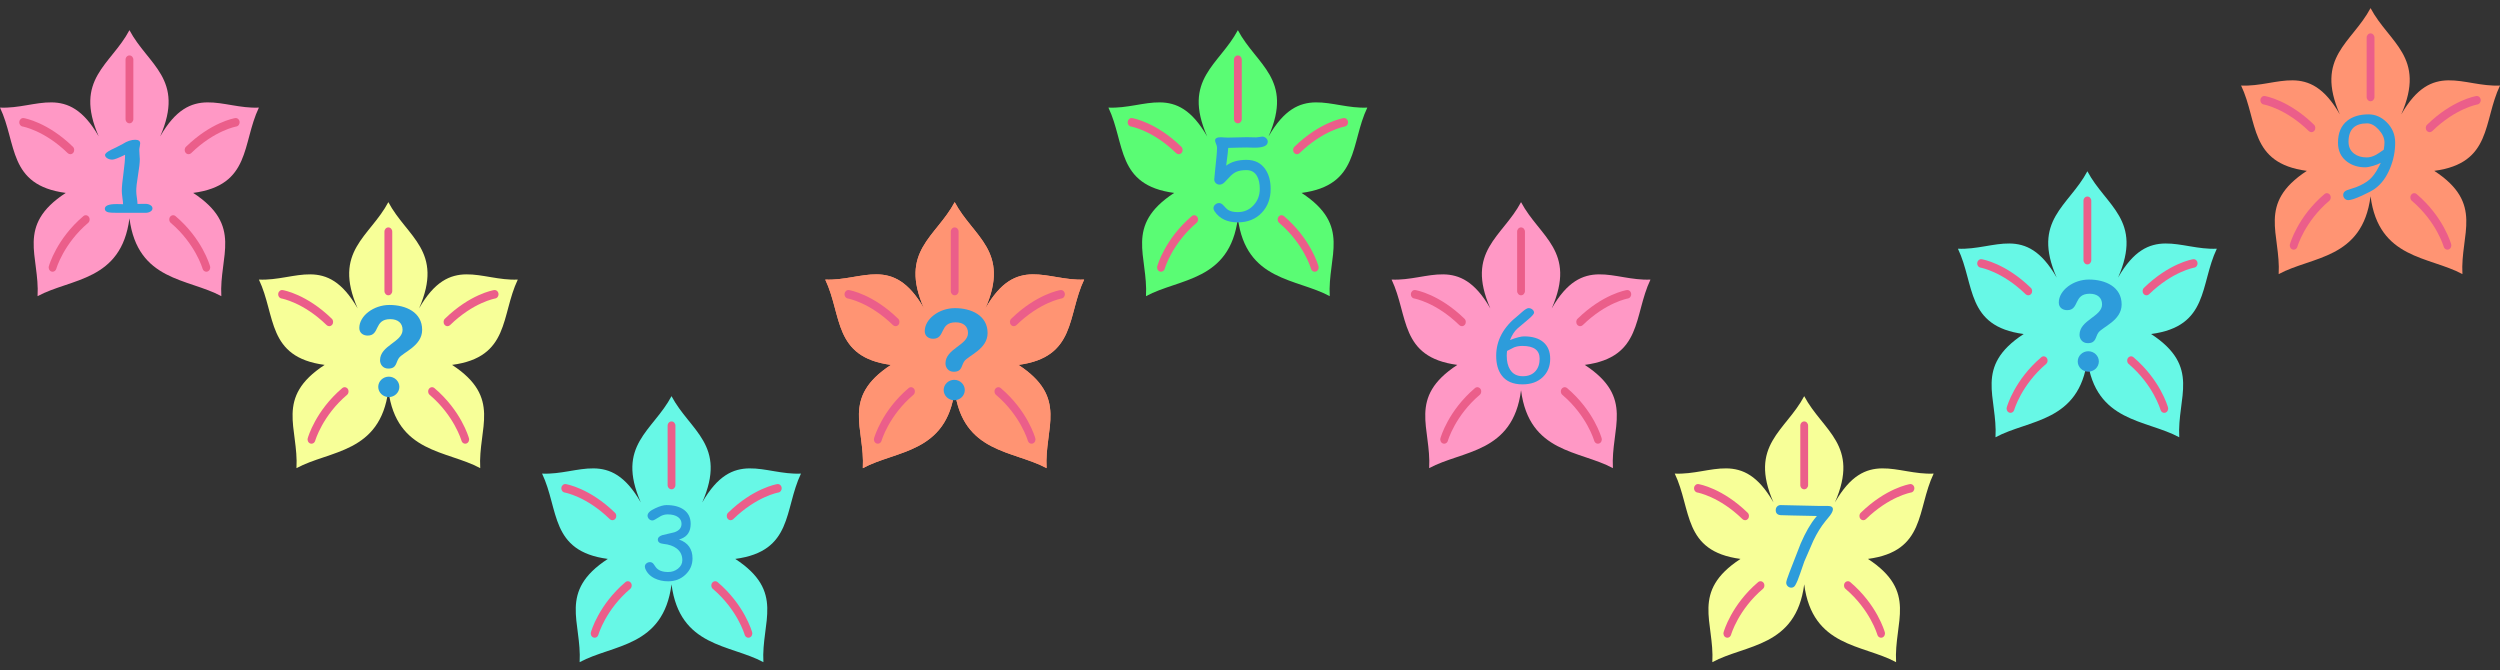 <svg width="787" height="211" viewBox="0 0 787 211" fill="none" xmlns="http://www.w3.org/2000/svg">
<rect x="0" y="0" width="787" height="211" fill="#333333" stroke="none"/>
<path d="M20.696 60.729C4.905 71.035 12.542 80.553 11.828 93.234C22.265 87.581 38.187 88.591 40.751 68.724C43.315 88.591 59.237 87.581 69.674 93.234C68.959 80.553 76.597 71.035 60.806 60.729C79.076 58.304 76.123 45.142 81.502 33.871C69.858 34.414 60.167 25.928 50.42 42.946C58.355 24.844 46.584 20.491 40.751 9.492C34.918 20.491 23.146 24.844 31.081 42.946C21.335 25.928 11.644 34.414 0 33.871C5.379 45.142 2.426 58.304 20.696 60.729Z" fill="#FF98C5"/>
<path d="M40.75 38.82C40.071 38.82 39.52 38.22 39.52 37.48V18.788C39.52 18.047 40.071 17.447 40.75 17.447C41.43 17.447 41.98 18.047 41.98 18.788V37.48C41.98 38.22 41.43 38.82 40.75 38.82Z" fill="#EB5E8A"/>
<path d="M22.136 48.545C21.845 48.545 21.552 48.432 21.317 48.203C13.973 41.044 7.184 39.84 7.116 39.828C6.446 39.717 5.984 39.034 6.085 38.303C6.187 37.572 6.811 37.068 7.481 37.177C7.785 37.226 15.027 38.474 22.957 46.205C23.463 46.698 23.506 47.546 23.054 48.098C22.811 48.394 22.474 48.545 22.136 48.545Z" fill="#EB5E8A"/>
<path d="M16.555 85.542C16.436 85.542 16.316 85.523 16.197 85.484C15.548 85.269 15.181 84.523 15.377 83.815C15.473 83.466 17.838 75.187 26.242 68.038C26.777 67.582 27.55 67.686 27.968 68.27C28.386 68.853 28.291 69.696 27.755 70.151C20 76.749 17.753 84.514 17.731 84.592C17.569 85.169 17.082 85.542 16.555 85.542Z" fill="#EB5E8A"/>
<path d="M59.366 48.545C59.028 48.545 58.692 48.394 58.449 48.098C57.996 47.546 58.039 46.699 58.546 46.205C66.475 38.474 73.717 37.226 74.022 37.177C74.693 37.068 75.319 37.573 75.419 38.306C75.519 39.037 75.056 39.718 74.386 39.829C74.318 39.84 67.529 41.044 60.185 48.204C59.951 48.432 59.658 48.545 59.366 48.545Z" fill="#EB5E8A"/>
<path d="M64.948 85.543C64.42 85.543 63.933 85.17 63.772 84.592C63.75 84.514 61.502 76.749 53.748 70.152C53.212 69.696 53.117 68.854 53.535 68.27C53.953 67.686 54.726 67.582 55.261 68.038C63.665 75.187 66.029 83.466 66.126 83.815C66.322 84.524 65.954 85.272 65.304 85.486C65.185 85.525 65.066 85.543 64.948 85.543Z" fill="#EB5E8A"/>
<path d="M102.198 114.868C86.407 125.173 94.044 134.692 93.329 147.372C103.767 141.72 119.689 142.73 122.253 122.863C124.817 142.73 140.738 141.72 151.176 147.372C150.461 134.692 158.098 125.173 142.309 114.867C160.578 112.443 157.624 99.28 163.004 88.01C151.359 88.553 141.668 80.067 131.922 97.085C139.857 78.983 128.086 74.629 122.253 63.631C116.42 74.629 104.648 78.983 112.583 97.085C102.837 80.067 93.146 88.553 81.502 88.01C86.881 99.28 83.928 112.443 102.198 114.868Z" fill="#F7FF98"/>
<path d="M122.252 92.959C121.573 92.959 121.022 92.359 121.022 91.618V72.927C121.022 72.186 121.573 71.586 122.252 71.586C122.932 71.586 123.482 72.186 123.482 72.927V91.618C123.482 92.359 122.932 92.959 122.252 92.959Z" fill="#EB5E8A"/>
<path d="M103.638 102.684C103.347 102.684 103.054 102.571 102.819 102.342C95.475 95.183 88.686 93.979 88.618 93.967C87.948 93.855 87.486 93.172 87.587 92.442C87.689 91.711 88.313 91.207 88.983 91.316C89.287 91.365 96.529 92.613 104.459 100.344C104.965 100.837 105.008 101.685 104.556 102.237C104.313 102.533 103.976 102.684 103.638 102.684Z" fill="#EB5E8A"/>
<path d="M98.056 139.681C97.937 139.681 97.817 139.662 97.698 139.623C97.049 139.408 96.682 138.662 96.878 137.954C96.975 137.605 99.339 129.326 107.743 122.176C108.278 121.721 109.051 121.825 109.469 122.408C109.887 122.992 109.792 123.834 109.256 124.29C101.502 130.887 99.254 138.653 99.232 138.73C99.07 139.308 98.583 139.681 98.056 139.681Z" fill="#EB5E8A"/>
<path d="M140.868 102.684C140.529 102.684 140.193 102.533 139.949 102.237C139.497 101.685 139.541 100.837 140.046 100.344C147.976 92.613 155.218 91.365 155.523 91.316C156.194 91.207 156.82 91.712 156.92 92.445C157.019 93.176 156.557 93.857 155.887 93.967C155.819 93.979 149.03 95.183 141.686 102.342C141.452 102.571 141.159 102.684 140.868 102.684Z" fill="#EB5E8A"/>
<path d="M146.449 139.682C145.922 139.682 145.434 139.309 145.273 138.73C145.251 138.653 143.003 130.887 135.249 124.29C134.713 123.835 134.618 122.992 135.037 122.408C135.454 121.825 136.227 121.721 136.762 122.176C145.166 129.326 147.53 137.605 147.627 137.954C147.823 138.663 147.455 139.41 146.805 139.624C146.686 139.663 146.566 139.682 146.449 139.682Z" fill="#EB5E8A"/>
<path d="M191.339 175.946C175.549 186.252 183.186 195.77 182.471 208.45C192.909 202.799 208.831 203.808 211.394 183.94C213.958 203.808 229.88 202.799 240.317 208.45C239.603 195.77 247.24 186.252 231.45 175.946C249.719 173.521 246.766 160.358 252.145 149.088C240.501 149.631 230.81 141.145 221.064 158.162C228.999 140.061 217.228 135.707 211.394 124.709C205.561 135.707 193.79 140.061 201.725 158.162C191.978 141.145 182.288 149.631 170.644 149.088C176.023 160.358 173.07 173.521 191.339 175.946Z" fill="#67F8E6"/>
<path d="M211.395 154.037C210.715 154.037 210.165 153.437 210.165 152.696V134.005C210.165 133.264 210.715 132.664 211.395 132.664C212.074 132.664 212.625 133.264 212.625 134.005V152.696C212.625 153.436 212.074 154.037 211.395 154.037Z" fill="#EB5E8A"/>
<path d="M192.781 163.763C192.489 163.763 192.196 163.651 191.961 163.422C184.618 156.263 177.828 155.058 177.76 155.047C177.09 154.936 176.628 154.253 176.73 153.521C176.83 152.791 177.454 152.287 178.126 152.396C178.43 152.445 185.671 153.693 193.601 161.424C194.108 161.917 194.151 162.765 193.698 163.316C193.454 163.613 193.118 163.763 192.781 163.763Z" fill="#EB5E8A"/>
<path d="M187.197 200.759C187.08 200.759 186.959 200.74 186.841 200.701C186.191 200.486 185.824 199.74 186.021 199.032C186.116 198.682 188.481 190.403 196.885 183.254C197.421 182.799 198.194 182.903 198.611 183.486C199.029 184.071 198.934 184.913 198.399 185.368C190.643 191.965 188.397 199.73 188.374 199.808C188.212 200.386 187.724 200.759 187.197 200.759Z" fill="#EB5E8A"/>
<path d="M230.01 163.763C229.671 163.763 229.335 163.613 229.092 163.317C228.64 162.765 228.683 161.917 229.189 161.424C237.119 153.693 244.361 152.445 244.665 152.395C245.336 152.287 245.963 152.792 246.062 153.524C246.161 154.256 245.699 154.937 245.029 155.047C244.962 155.059 238.173 156.263 230.829 163.423C230.595 163.651 230.302 163.763 230.01 163.763Z" fill="#EB5E8A"/>
<path d="M235.592 200.76C235.065 200.76 234.577 200.387 234.415 199.808C234.394 199.73 232.146 191.965 224.392 185.368C223.856 184.913 223.76 184.071 224.179 183.486C224.597 182.903 225.37 182.799 225.905 183.254C234.308 190.403 236.673 198.682 236.77 199.032C236.966 199.74 236.598 200.488 235.947 200.702C235.829 200.741 235.709 200.76 235.592 200.76Z" fill="#EB5E8A"/>
<path d="M280.481 114.868C264.692 125.173 272.328 134.692 271.614 147.372C282.051 141.72 297.973 142.73 300.537 122.863C303.1 142.73 319.023 141.72 329.46 147.372C328.745 134.692 336.382 125.173 320.593 114.867C338.862 112.443 335.909 99.28 341.288 88.01C329.643 88.553 319.952 80.067 310.206 97.085C318.141 78.983 306.371 74.629 300.537 63.631C294.703 74.629 282.933 78.983 290.868 97.085C281.12 80.067 271.431 88.553 259.786 88.01C265.165 99.28 262.212 112.443 280.481 114.868Z" fill="#FF9473"/>
<path d="M280.481 114.868C264.692 125.173 272.328 134.692 271.614 147.372C282.051 141.72 297.973 142.73 300.537 122.863C303.1 142.73 319.023 141.72 329.46 147.372C328.745 134.692 336.382 125.173 320.593 114.867C338.862 112.443 335.909 99.28 341.288 88.01C329.643 88.553 319.952 80.067 310.206 97.085C318.141 78.983 306.371 74.629 300.537 63.631C294.703 74.629 282.933 78.983 290.868 97.085C281.12 80.067 271.431 88.553 259.786 88.01C265.165 99.28 262.212 112.443 280.481 114.868Z" fill="#FF9473"/>
<path d="M300.537 92.959C299.857 92.959 299.307 92.359 299.307 91.618V72.927C299.307 72.186 299.857 71.586 300.537 71.586C301.216 71.586 301.767 72.186 301.767 72.927V91.618C301.767 92.359 301.216 92.959 300.537 92.959Z" fill="#EB5E8A"/>
<path d="M281.923 102.684C281.632 102.684 281.339 102.571 281.103 102.342C273.76 95.183 266.97 93.979 266.903 93.967C266.233 93.855 265.771 93.172 265.872 92.442C265.973 91.711 266.597 91.207 267.268 91.316C267.573 91.365 274.813 92.613 282.743 100.344C283.25 100.837 283.293 101.685 282.84 102.237C282.597 102.533 282.261 102.684 281.923 102.684Z" fill="#EB5E8A"/>
<path d="M276.34 139.681C276.223 139.681 276.102 139.662 275.983 139.623C275.334 139.408 274.967 138.662 275.163 137.954C275.259 137.605 277.624 129.326 286.027 122.176C286.563 121.721 287.336 121.825 287.754 122.408C288.172 122.992 288.076 123.834 287.541 124.29C279.786 130.887 277.539 138.653 277.517 138.73C277.355 139.308 276.867 139.681 276.34 139.681Z" fill="#EB5E8A"/>
<path d="M319.153 102.684C318.814 102.684 318.478 102.533 318.235 102.237C317.782 101.685 317.826 100.837 318.331 100.344C326.261 92.613 333.503 91.365 333.808 91.316C334.479 91.207 335.105 91.712 335.205 92.445C335.304 93.176 334.842 93.857 334.172 93.967C334.104 93.979 327.316 95.183 319.972 102.342C319.737 102.571 319.444 102.684 319.153 102.684Z" fill="#EB5E8A"/>
<path d="M324.734 139.682C324.207 139.682 323.719 139.309 323.558 138.73C323.536 138.653 321.288 130.887 313.534 124.29C312.998 123.835 312.903 122.992 313.322 122.408C313.739 121.825 314.512 121.721 315.047 122.176C323.451 129.326 325.816 137.605 325.912 137.954C326.108 138.663 325.74 139.41 325.09 139.624C324.971 139.663 324.852 139.682 324.734 139.682Z" fill="#EB5E8A"/>
<path d="M369.624 60.729C353.834 71.035 361.471 80.553 360.757 93.234C371.194 87.581 387.116 88.591 389.68 68.724C392.243 88.591 408.165 87.581 418.602 93.234C417.888 80.553 425.525 71.035 409.735 60.729C428.004 58.304 425.051 45.142 430.43 33.871C418.786 34.414 409.095 25.928 399.349 42.946C407.284 24.844 395.513 20.491 389.68 9.492C383.846 20.491 372.075 24.844 380.01 42.946C370.263 25.928 360.573 34.414 348.929 33.871C354.308 45.142 351.355 58.304 369.624 60.729Z" fill="#5AFC74"/>
<path d="M389.679 38.82C388.999 38.82 388.449 38.22 388.449 37.48V18.788C388.449 18.047 388.999 17.447 389.679 17.447C390.358 17.447 390.91 18.047 390.91 18.788V37.48C390.91 38.22 390.358 38.82 389.679 38.82Z" fill="#EB5E8A"/>
<path d="M371.066 48.545C370.774 48.545 370.481 48.432 370.246 48.203C362.903 41.044 356.113 39.84 356.045 39.828C355.375 39.717 354.913 39.034 355.015 38.303C355.116 37.572 355.74 37.068 356.411 37.177C356.715 37.226 363.956 38.474 371.886 46.205C372.393 46.698 372.436 47.546 371.983 48.098C371.739 48.394 371.403 48.545 371.066 48.545Z" fill="#EB5E8A"/>
<path d="M365.482 85.542C365.365 85.542 365.244 85.523 365.126 85.484C364.476 85.269 364.11 84.523 364.306 83.815C364.401 83.466 366.766 75.187 375.17 68.038C375.706 67.582 376.479 67.686 376.896 68.27C377.314 68.853 377.219 69.696 376.684 70.151C368.928 76.749 366.682 84.514 366.659 84.592C366.497 85.169 366.01 85.542 365.482 85.542Z" fill="#EB5E8A"/>
<path d="M408.295 48.545C407.957 48.545 407.62 48.394 407.377 48.098C406.925 47.546 406.968 46.699 407.474 46.205C415.404 38.474 422.646 37.226 422.95 37.177C423.621 37.068 424.248 37.573 424.347 38.306C424.447 39.037 423.984 39.718 423.314 39.829C423.247 39.84 416.458 41.044 409.114 48.204C408.88 48.432 408.587 48.545 408.295 48.545Z" fill="#EB5E8A"/>
<path d="M413.877 85.543C413.35 85.543 412.862 85.17 412.7 84.592C412.679 84.514 410.431 76.749 402.677 70.152C402.141 69.696 402.045 68.854 402.464 68.27C402.882 67.686 403.655 67.582 404.19 68.038C412.593 75.187 414.958 83.466 415.055 83.815C415.251 84.524 414.883 85.272 414.232 85.486C414.114 85.525 413.994 85.543 413.877 85.543Z" fill="#EB5E8A"/>
<path d="M458.766 114.868C442.977 125.173 450.614 134.692 449.899 147.372C460.337 141.72 476.259 142.73 478.822 122.863C481.386 142.73 497.308 141.72 507.745 147.372C507.031 134.692 514.668 125.173 498.878 114.867C517.147 112.443 514.194 99.28 519.573 88.01C507.928 88.553 498.237 80.067 488.491 97.085C496.426 78.983 484.656 74.629 478.822 63.631C472.988 74.629 461.218 78.983 469.153 97.085C459.406 80.067 449.716 88.553 438.071 88.01C443.45 99.28 440.497 112.443 458.766 114.868Z" fill="#FF98C5"/>
<path d="M478.822 92.959C478.142 92.959 477.592 92.359 477.592 91.618V72.927C477.592 72.186 478.142 71.586 478.822 71.586C479.501 71.586 480.052 72.186 480.052 72.927V91.618C480.052 92.359 479.501 92.959 478.822 92.959Z" fill="#EB5E8A"/>
<path d="M460.207 102.684C459.916 102.684 459.623 102.571 459.387 102.342C452.045 95.183 445.254 93.979 445.187 93.967C444.517 93.855 444.055 93.172 444.157 92.442C444.257 91.711 444.881 91.207 445.552 91.316C445.857 91.365 453.098 92.613 461.027 100.344C461.534 100.837 461.578 101.685 461.124 102.237C460.881 102.533 460.545 102.684 460.207 102.684Z" fill="#EB5E8A"/>
<path d="M454.625 139.681C454.508 139.681 454.387 139.662 454.268 139.623C453.619 139.408 453.252 138.662 453.448 137.954C453.544 137.605 455.909 129.326 464.312 122.176C464.848 121.721 465.621 121.825 466.039 122.408C466.457 122.992 466.361 123.834 465.826 124.29C458.071 130.887 455.825 138.653 455.802 138.73C455.64 139.308 455.152 139.681 454.625 139.681Z" fill="#EB5E8A"/>
<path d="M497.438 102.684C497.099 102.684 496.763 102.533 496.52 102.237C496.068 101.685 496.111 100.837 496.616 100.344C504.546 92.613 511.789 91.365 512.093 91.316C512.764 91.207 513.391 91.712 513.49 92.445C513.589 93.176 513.127 93.857 512.457 93.967C512.39 93.979 505.601 95.183 498.257 102.342C498.022 102.571 497.729 102.684 497.438 102.684Z" fill="#EB5E8A"/>
<path d="M503.019 139.682C502.491 139.682 502.004 139.309 501.842 138.73C501.82 138.653 499.573 130.887 491.818 124.29C491.282 123.835 491.187 122.992 491.606 122.408C492.024 121.825 492.797 121.721 493.331 122.176C501.735 129.326 504.1 137.605 504.197 137.954C504.393 138.663 504.025 139.41 503.374 139.624C503.255 139.663 503.136 139.682 503.019 139.682Z" fill="#EB5E8A"/>
<path d="M547.909 175.946C532.119 186.252 539.756 195.77 539.042 208.45C549.479 202.799 565.401 203.808 567.965 183.94C570.528 203.808 586.45 202.799 596.888 208.45C596.173 195.77 603.81 186.252 588.02 175.946C606.289 173.521 603.336 160.358 608.715 149.088C597.071 149.631 587.38 141.145 577.634 158.162C585.569 140.061 573.798 135.707 567.965 124.709C562.131 135.707 550.36 140.061 558.295 158.162C548.548 141.145 538.858 149.631 527.214 149.088C532.593 160.358 529.64 173.521 547.909 175.946Z" fill="#F7FF98"/>
<path d="M567.965 154.037C567.285 154.037 566.734 153.437 566.734 152.696V134.005C566.734 133.264 567.285 132.664 567.965 132.664C568.643 132.664 569.195 133.264 569.195 134.005V152.696C569.195 153.436 568.643 154.037 567.965 154.037Z" fill="#EB5E8A"/>
<path d="M549.35 163.763C549.058 163.763 548.765 163.651 548.53 163.422C541.187 156.263 534.397 155.058 534.329 155.047C533.66 154.936 533.197 154.253 533.299 153.521C533.4 152.791 534.024 152.287 534.695 152.396C534.999 152.445 542.24 153.693 550.17 161.424C550.677 161.917 550.72 162.765 550.267 163.316C550.024 163.613 549.687 163.763 549.35 163.763Z" fill="#EB5E8A"/>
<path d="M543.768 200.759C543.65 200.759 543.529 200.74 543.411 200.701C542.762 200.486 542.395 199.74 542.591 199.032C542.686 198.682 545.051 190.403 553.455 183.254C553.991 182.799 554.764 182.903 555.182 183.486C555.599 184.071 555.504 184.913 554.969 185.368C547.214 191.965 544.967 199.73 544.944 199.808C544.783 200.386 544.295 200.759 543.768 200.759Z" fill="#EB5E8A"/>
<path d="M586.579 163.763C586.241 163.763 585.905 163.613 585.661 163.317C585.209 162.765 585.252 161.917 585.758 161.424C593.688 153.693 600.93 152.445 601.234 152.395C601.906 152.287 602.532 152.792 602.631 153.524C602.731 154.256 602.268 154.937 601.599 155.047C601.531 155.059 594.742 156.263 587.398 163.423C587.164 163.651 586.871 163.763 586.579 163.763Z" fill="#EB5E8A"/>
<path d="M592.161 200.76C591.634 200.76 591.146 200.387 590.985 199.808C590.963 199.73 588.715 191.965 580.961 185.368C580.425 184.913 580.329 184.071 580.748 183.486C581.166 182.903 581.939 182.799 582.474 183.254C590.878 190.403 593.242 198.682 593.339 199.032C593.535 199.74 593.167 200.488 592.517 200.702C592.398 200.741 592.278 200.76 592.161 200.76Z" fill="#EB5E8A"/>
<path d="M637.051 105.151C621.262 115.457 628.899 124.975 628.184 137.655C638.622 132.003 654.544 133.013 657.107 113.146C659.671 133.013 675.593 132.003 686.03 137.655C685.316 124.975 692.953 115.457 677.163 105.151C695.432 102.726 692.479 89.564 697.858 78.293C686.213 78.836 676.522 70.35 666.777 87.368C674.712 69.266 662.941 64.913 657.107 53.914C651.274 64.913 639.503 69.266 647.438 87.368C637.691 70.35 628.001 78.836 616.356 78.293C621.736 89.564 618.782 102.726 637.051 105.151Z" fill="#67F8E6"/>
<path d="M657.107 83.24C656.427 83.24 655.877 82.64 655.877 81.899V63.208C655.877 62.467 656.427 61.867 657.107 61.867C657.786 61.867 658.337 62.467 658.337 63.208V81.899C658.337 82.64 657.786 83.24 657.107 83.24Z" fill="#EB5E8A"/>
<path d="M638.493 92.967C638.201 92.967 637.908 92.854 637.672 92.625C630.33 85.466 623.54 84.262 623.472 84.25C622.802 84.138 622.34 83.456 622.442 82.725C622.542 81.994 623.166 81.49 623.838 81.599C624.142 81.648 631.383 82.896 639.313 90.627C639.819 91.12 639.863 91.968 639.409 92.52C639.166 92.816 638.83 92.967 638.493 92.967Z" fill="#EB5E8A"/>
<path d="M632.909 129.964C632.792 129.964 632.671 129.945 632.553 129.906C631.903 129.691 631.536 128.945 631.733 128.237C631.828 127.888 634.193 119.609 642.596 112.46C643.133 112.004 643.906 112.108 644.323 112.691C644.741 113.275 644.645 114.118 644.111 114.573C636.355 121.17 634.109 128.936 634.086 129.013C633.924 129.591 633.436 129.964 632.909 129.964Z" fill="#EB5E8A"/>
<path d="M675.722 92.967C675.383 92.967 675.047 92.816 674.804 92.52C674.352 91.968 674.395 91.121 674.901 90.627C682.831 82.896 690.073 81.648 690.377 81.599C691.048 81.49 691.675 81.995 691.774 82.728C691.873 83.459 691.411 84.14 690.741 84.251C690.674 84.262 683.885 85.466 676.541 92.626C676.307 92.854 676.014 92.967 675.722 92.967Z" fill="#EB5E8A"/>
<path d="M681.304 129.965C680.777 129.965 680.289 129.592 680.127 129.014C680.105 128.936 677.858 121.17 670.104 114.574C669.568 114.118 669.472 113.276 669.891 112.692C670.309 112.108 671.082 112.004 671.617 112.46C680.02 119.609 682.385 127.888 682.482 128.237C682.678 128.946 682.31 129.694 681.659 129.908C681.541 129.946 681.421 129.965 681.304 129.965Z" fill="#EB5E8A"/>
<path d="M726.193 53.788C710.403 64.093 718.04 73.612 717.326 86.292C727.763 80.64 743.685 81.649 746.249 61.783C748.812 81.649 764.734 80.64 775.172 86.292C774.457 73.612 782.094 64.093 766.305 53.787C784.574 51.362 781.621 38.2 787 26.93C775.355 27.473 765.664 18.987 755.918 36.005C763.853 17.903 752.083 13.549 746.249 2.551C740.415 13.549 728.644 17.903 736.579 36.005C726.832 18.987 717.143 27.473 705.498 26.93C710.877 38.2 707.924 51.362 726.193 53.788Z" fill="#FF9473"/>
<path d="M746.25 31.879C745.57 31.879 745.02 31.279 745.02 30.538V11.847C745.02 11.106 745.57 10.506 746.25 10.506C746.928 10.506 747.48 11.106 747.48 11.847V30.538C747.48 31.278 746.928 31.879 746.25 31.879Z" fill="#EB5E8A"/>
<path d="M727.635 41.606C727.343 41.606 727.051 41.493 726.815 41.264C719.472 34.105 712.682 32.9 712.615 32.889C711.945 32.777 711.483 32.094 711.584 31.363C711.685 30.633 712.309 30.129 712.98 30.237C713.284 30.287 720.525 31.535 728.455 39.265C728.962 39.759 729.005 40.606 728.552 41.159C728.309 41.455 727.973 41.606 727.635 41.606Z" fill="#EB5E8A"/>
<path d="M722.052 78.6C721.935 78.6 721.814 78.582 721.695 78.542C721.046 78.328 720.679 77.582 720.875 76.874C720.971 76.525 723.335 68.246 731.739 61.096C732.275 60.641 733.048 60.745 733.466 61.328C733.883 61.912 733.788 62.754 733.253 63.21C725.498 69.807 723.251 77.572 723.228 77.65C723.067 78.228 722.579 78.6 722.052 78.6Z" fill="#EB5E8A"/>
<path d="M764.865 41.605C764.526 41.605 764.19 41.455 763.946 41.159C763.494 40.607 763.538 39.759 764.043 39.266C771.973 31.535 779.215 30.287 779.52 30.237C780.191 30.128 780.817 30.634 780.917 31.366C781.016 32.098 780.554 32.779 779.884 32.889C779.816 32.901 773.027 34.105 765.683 41.264C765.449 41.493 765.156 41.605 764.865 41.605Z" fill="#EB5E8A"/>
<path d="M770.446 78.602C769.919 78.602 769.431 78.229 769.27 77.65C769.248 77.573 767 69.807 759.246 63.21C758.71 62.755 758.615 61.912 759.034 61.328C759.451 60.745 760.224 60.641 760.759 61.096C769.163 68.246 771.528 76.525 771.624 76.874C771.82 77.583 771.452 78.331 770.802 78.544C770.683 78.583 770.563 78.602 770.446 78.602Z" fill="#EB5E8A"/>
<path d="M45.737 67H41.095L36.476 66.985C35.387 66.985 34.625 66.941 34.19 66.853C33.397 66.676 33 66.302 33 65.732C33 64.739 34.221 64.243 36.663 64.243L37.782 64.258L38.739 64.287C38.739 63.815 38.669 63.117 38.529 62.194C38.404 61.27 38.342 60.577 38.342 60.115C38.342 58.867 38.521 56.969 38.879 54.424C39.221 51.917 39.384 50.015 39.369 48.718C37.285 49.74 35.955 50.251 35.38 50.251C34.757 50.251 34.213 50.104 33.746 49.809C33.295 49.514 33.07 49.175 33.07 48.792C33.07 48.33 33.739 47.769 35.076 47.111C35.916 46.737 37.106 46.138 38.645 45.312C40.014 44.437 41.32 44 42.565 44C43.606 44 44.127 44.378 44.127 45.135C44.127 45.361 44.081 45.7 43.988 46.153C43.894 46.595 43.848 46.929 43.848 47.155C43.848 47.48 43.871 47.971 43.918 48.63C43.98 49.288 44.011 49.779 44.011 50.104C44.011 51.224 43.824 52.895 43.451 55.117C43.078 57.338 42.891 59.004 42.891 60.115C42.891 60.685 42.953 61.378 43.078 62.194C43.202 63.009 43.272 63.678 43.288 64.199L45.737 64.169C46.39 64.169 46.927 64.307 47.347 64.582C47.782 64.847 48 65.182 48 65.585C48 65.997 47.782 66.337 47.347 66.602C46.927 66.867 46.39 67 45.737 67Z" fill="#2D9CDB"/>
<path d="M210.348 183C208.736 183 207.29 182.679 206.01 182.038C204.569 181.295 203.598 180.252 203.096 178.908C203.032 178.725 203 178.547 203 178.374C203 177.967 203.16 177.631 203.48 177.366C203.811 177.092 204.19 176.954 204.617 176.954C205.044 176.954 205.412 177.142 205.721 177.519L206.458 178.573C206.842 179.071 207.36 179.448 208.011 179.702C208.662 179.947 209.441 180.069 210.348 180.069C211.511 180.069 212.53 179.723 213.406 179.031C214.334 178.298 214.798 177.402 214.798 176.344C214.798 174.807 214.206 173.58 213.021 172.664C211.975 171.87 210.588 171.387 208.859 171.214C207.674 171.102 207.082 170.644 207.082 169.84C207.082 169.239 207.546 168.781 208.475 168.466L212.301 167.565C213.037 167.31 213.592 166.969 213.966 166.542C214.339 166.104 214.531 165.575 214.542 164.954C214.564 164.059 214.201 163.336 213.454 162.786C212.674 162.216 211.581 161.931 210.172 161.931C209.446 161.931 208.742 162.099 208.059 162.435L206.25 163.519C205.898 163.733 205.615 163.84 205.401 163.84C204.974 163.84 204.606 163.687 204.297 163.382C203.998 163.066 203.848 162.71 203.848 162.313C203.848 161.509 204.665 160.735 206.298 159.992C207.717 159.331 208.886 159 209.804 159C212.098 159 213.918 159.483 215.263 160.45C216.703 161.489 217.424 162.969 217.424 164.893C217.424 167.285 216.41 168.863 214.382 169.626C214.201 169.697 213.993 169.768 213.758 169.84C215.177 170.338 216.239 171.087 216.943 172.084C217.648 173.071 218 174.308 218 175.794C218 177.799 217.258 179.504 215.775 180.908C214.291 182.303 212.482 183 210.348 183Z" fill="#2D9CDB"/>
<path d="M389.642 70C386.323 70 383.881 68.824 382.315 66.472C382.105 66.147 382 65.833 382 65.531C382 65.094 382.181 64.719 382.543 64.405C382.906 64.08 383.315 63.918 383.77 63.918C384.249 63.918 384.705 64.164 385.137 64.657C385.757 65.374 386.224 65.833 386.539 66.035C387.299 66.528 388.333 66.774 389.642 66.774C391.663 66.774 393.34 66.035 394.672 64.556C395.945 63.145 396.582 61.448 396.582 59.465C396.582 57.83 396.302 56.503 395.741 55.483C395.017 54.195 393.901 53.551 392.393 53.551C391.143 53.551 390.121 53.714 389.326 54.039C388.695 54.296 388.058 54.739 387.416 55.366L385.505 57.365C384.991 57.869 384.465 58.121 383.928 58.121C383.461 58.121 383.063 57.965 382.736 57.651C382.409 57.326 382.245 56.94 382.245 56.492C382.245 56.268 382.339 55.271 382.526 53.501C382.923 49.973 383.122 47.654 383.122 46.545C383.122 46.153 383.017 45.727 382.806 45.268C382.608 44.798 382.508 44.45 382.508 44.227C382.508 43.543 383.122 43.202 384.349 43.202C384.582 43.202 384.933 43.224 385.4 43.269C385.879 43.302 386.236 43.319 386.469 43.319C387.147 43.319 388.164 43.297 389.519 43.252C390.874 43.207 391.891 43.185 392.569 43.185C392.884 43.185 393.363 43.196 394.006 43.218C394.648 43.241 395.128 43.252 395.443 43.252C395.665 43.252 395.986 43.213 396.407 43.134C396.828 43.045 397.143 43 397.353 43C397.809 43 398.212 43.162 398.563 43.487C398.913 43.812 399.089 44.187 399.089 44.613C399.089 45.867 397.704 46.495 394.935 46.495C394.573 46.495 394.117 46.483 393.568 46.461C393.019 46.439 392.685 46.428 392.569 46.428L389.607 46.478L386.645 46.562C386.645 47.066 386.428 48.931 385.996 52.157C387.597 50.936 389.729 50.325 392.393 50.325C394.964 50.325 396.927 51.289 398.282 53.215C399.427 54.851 400 56.934 400 59.465C400 62.49 399.077 64.982 397.231 66.942C395.315 68.981 392.785 70 389.642 70Z" fill="#2D9CDB"/>
<path d="M479.279 121C476.315 121 474.134 120.061 472.737 118.184C471.579 116.641 471 114.582 471 112.007C471 107.152 473.277 102.941 477.831 99.374L479.432 97.973C480.215 97.324 480.806 97 481.203 97C481.658 97 482.055 97.142 482.396 97.427C482.736 97.703 482.912 98.032 482.924 98.415C482.947 98.769 482.367 99.452 481.186 100.464L477.711 103.398C476.792 104.204 476.002 105.423 475.344 107.054C476.332 106.661 477.195 106.371 477.933 106.184C478.671 105.988 479.279 105.889 479.756 105.889C482.413 105.889 484.451 106.504 485.871 107.732C487.29 108.961 488 110.695 488 112.936C488 115.285 487.233 117.201 485.7 118.686C484.099 120.229 481.959 121 479.279 121ZM479.279 108.897C478.302 108.897 477.428 109.044 476.655 109.339C476.36 109.457 475.616 109.835 474.424 110.474C474.356 110.995 474.322 111.506 474.322 112.007C474.322 113.767 474.662 115.201 475.344 116.312C476.207 117.727 477.552 118.435 479.381 118.435C481.096 118.435 482.424 117.904 483.367 116.843C484.241 115.86 484.678 114.558 484.678 112.936C484.678 111.59 484.23 110.582 483.333 109.914C482.436 109.236 481.084 108.897 479.279 108.897Z" fill="#2D9CDB"/>
<path d="M576.056 162.337L574.624 164.088C573.26 165.762 572.007 167.788 570.864 170.166L568 176.757C567.801 177.242 567.36 178.514 566.678 180.573C566.133 182.203 565.624 183.42 565.152 184.224C564.858 184.741 564.439 185 563.893 185C563.474 185 563.101 184.846 562.776 184.537C562.462 184.229 562.304 183.86 562.304 183.431C562.304 183.012 562.64 181.939 563.311 180.21L566.851 171.108C568.414 167.507 570.019 164.732 571.666 162.783L571.965 162.436L564.066 162.271L560.526 162.172C559.509 162.072 559 161.544 559 160.586C559 160.123 559.147 159.743 559.441 159.446C559.734 159.149 560.101 159 560.542 159C561.864 159 563.846 159.044 566.49 159.132C569.143 159.22 571.131 159.264 572.453 159.264H575.332C576.444 159.264 577 159.611 577 160.305C577 160.823 576.685 161.5 576.056 162.337Z" fill="#2D9CDB"/>
<path d="M747.597 59.424C746.757 60.02 745.411 60.738 743.559 61.576C741.499 62.525 740.067 63 739.262 63C738.79 63 738.399 62.834 738.088 62.503C737.789 62.172 737.639 61.786 737.639 61.345C737.639 60.693 738.031 60.202 738.813 59.871L741.695 58.928C743.478 58.232 744.888 57.432 745.923 56.527C746.959 55.622 747.902 54.337 748.753 52.67L749.496 51.246C748.851 51.6 748.023 51.925 747.01 52.223C745.998 52.521 745.175 52.67 744.543 52.67C742.368 52.67 740.487 52.091 738.899 50.932C736.966 49.519 736 47.511 736 44.906C736 41.827 736.989 39.515 738.968 37.97C740.66 36.657 742.88 36 745.63 36C747.747 36 749.645 36.828 751.325 38.483C753.097 40.238 753.988 42.357 754 44.84C754.011 47.643 753.471 50.364 752.378 53.001C751.204 55.849 749.611 57.99 747.597 59.424ZM745.147 38.831C743.214 38.831 741.758 39.311 740.78 40.271C739.814 41.231 739.325 42.677 739.313 44.608C739.313 46.23 739.906 47.489 741.091 48.383C742.138 49.166 743.455 49.558 745.043 49.558C745.963 49.558 746.924 49.293 747.925 48.763C748.385 48.52 749.214 47.974 750.41 47.124C750.56 46.164 750.635 45.403 750.635 44.84C750.623 43.461 750.013 42.114 748.805 40.801C747.609 39.487 746.389 38.831 745.147 38.831Z" fill="#2D9CDB"/>
<g clip-path="url(#clip0)">
<path d="M122.595 96C127.785 96 132.893 98.31 132.893 103.836C132.893 108.932 126.853 110.892 125.555 112.733C124.581 114.103 124.907 116.027 122.231 116.027C120.488 116.027 119.636 114.657 119.636 113.403C119.636 108.736 126.729 107.68 126.729 103.837C126.729 101.722 125.273 100.468 122.839 100.468C117.65 100.468 119.676 105.64 115.746 105.64C114.327 105.64 113.109 104.816 113.109 103.25C113.108 99.406 117.648 96 122.595 96ZM122.393 118.571C124.215 118.571 125.718 120.02 125.718 121.786C125.718 123.553 124.218 125.001 122.393 125.001C120.569 125.001 119.068 123.554 119.068 121.786C119.068 120.021 120.569 118.571 122.393 118.571Z" fill="#2D9CDB"/>
</g>
<g clip-path="url(#clip1)">
<path d="M300.595 97C305.785 97 310.893 99.31 310.893 104.836C310.893 109.932 304.853 111.892 303.555 113.733C302.581 115.103 302.907 117.027 300.231 117.027C298.488 117.027 297.636 115.657 297.636 114.403C297.636 109.736 304.729 108.68 304.729 104.837C304.729 102.722 303.273 101.468 300.839 101.468C295.65 101.468 297.676 106.64 293.746 106.64C292.327 106.64 291.109 105.816 291.109 104.25C291.108 100.406 295.648 97 300.595 97ZM300.393 119.571C302.215 119.571 303.718 121.02 303.718 122.786C303.718 124.553 302.218 126.001 300.393 126.001C298.569 126.001 297.068 124.554 297.068 122.786C297.068 121.021 298.569 119.571 300.393 119.571Z" fill="#2D9CDB"/>
</g>
<g clip-path="url(#clip2)">
<path d="M657.595 88C662.785 88 667.893 90.31 667.893 95.836C667.893 100.932 661.853 102.892 660.555 104.733C659.581 106.103 659.907 108.027 657.231 108.027C655.488 108.027 654.636 106.657 654.636 105.403C654.636 100.736 661.729 99.68 661.729 95.837C661.729 93.722 660.273 92.468 657.839 92.468C652.65 92.468 654.676 97.639 650.746 97.639C649.327 97.639 648.109 96.816 648.109 95.25C648.108 91.406 652.648 88 657.595 88ZM657.393 110.571C659.215 110.571 660.718 112.02 660.718 113.786C660.718 115.553 659.218 117.001 657.393 117.001C655.569 117.001 654.068 115.554 654.068 113.786C654.068 112.021 655.569 110.571 657.393 110.571Z" fill="#2D9CDB"/>
</g>
<defs>
<clipPath id="clip0">
<rect width="30" height="29" fill="white" transform="translate(108 96)"/>
</clipPath>
<clipPath id="clip1">
<rect width="30" height="29" fill="white" transform="translate(286 97)"/>
</clipPath>
<clipPath id="clip2">
<rect width="30" height="29" fill="white" transform="translate(643 88)"/>
</clipPath>
</defs>
</svg>
